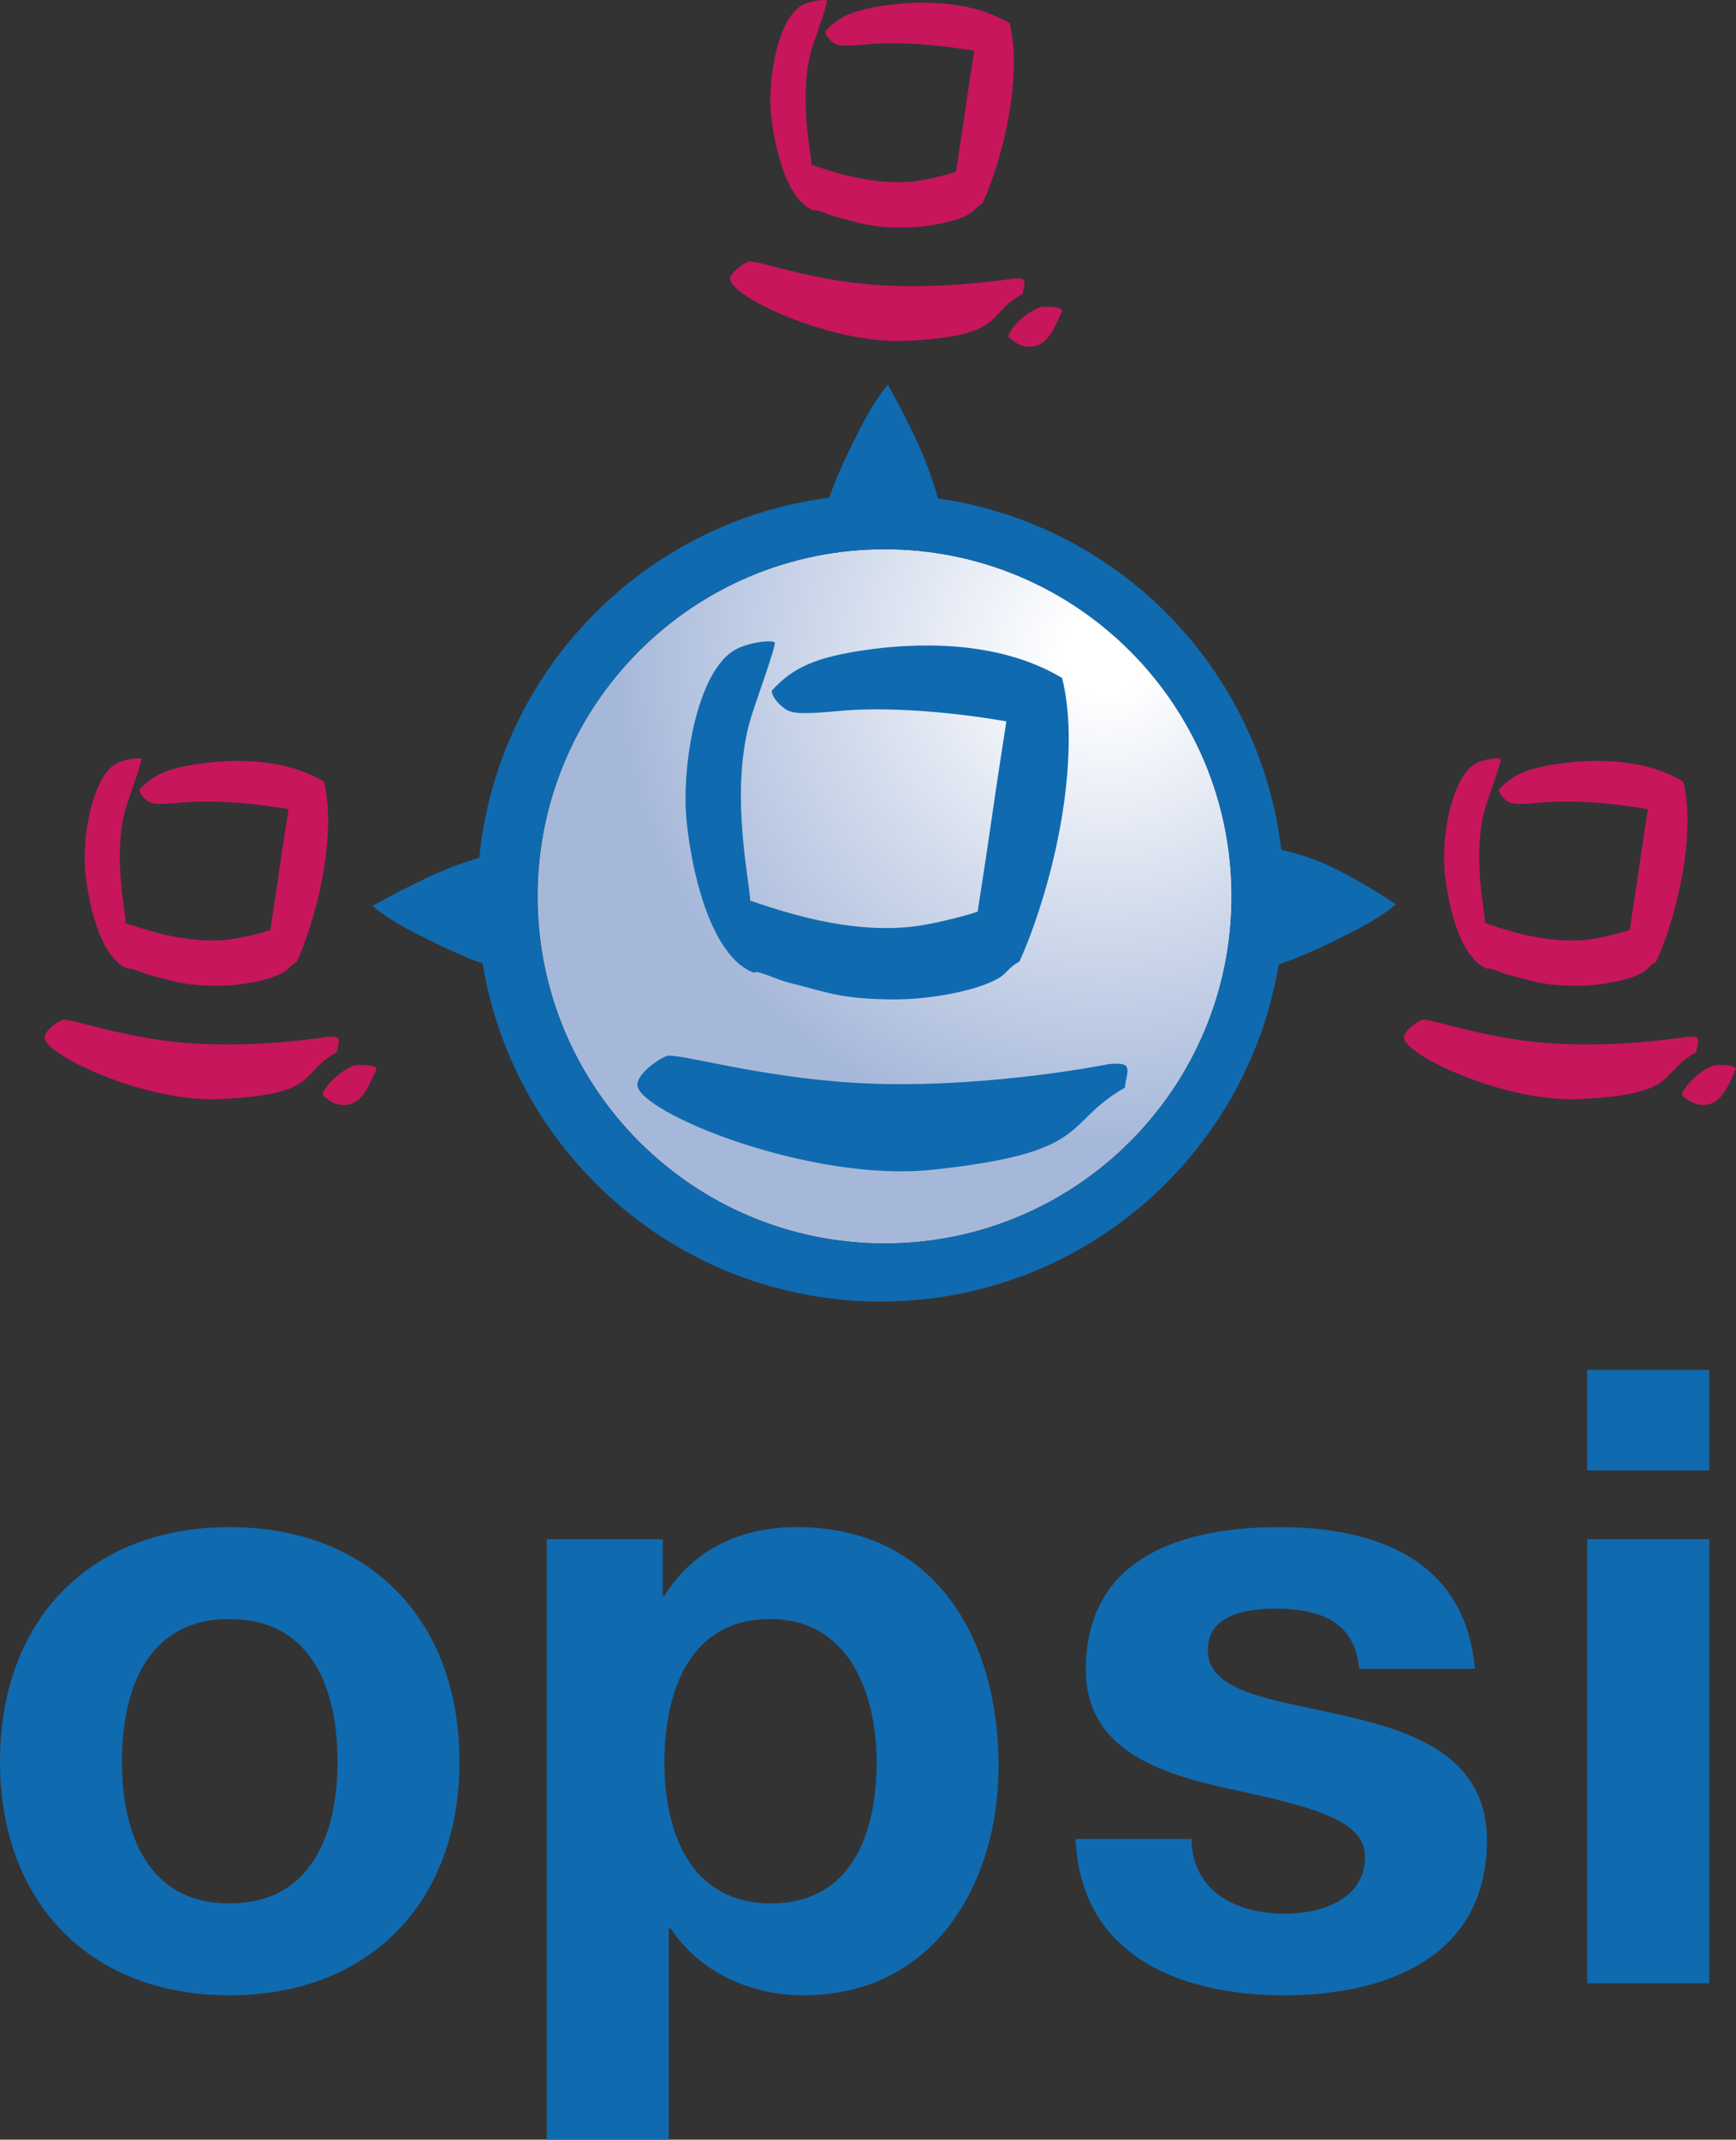 <?xml version="1.0" encoding="UTF-8" standalone="no"?>
<svg
   xmlns:dc="http://purl.org/dc/elements/1.1/"
   xmlns:cc="http://creativecommons.org/ns#"
   xmlns:rdf="http://www.w3.org/1999/02/22-rdf-syntax-ns#"
   xmlns:svg="http://www.w3.org/2000/svg"
   xmlns="http://www.w3.org/2000/svg"
   viewBox="0 0 180.225 222.075"
   height="222.075"
   width="180.225"
   xml:space="preserve"
   version="1.1"
   id="svg2"><rect x="0" y="0" width="180.225" height="222.075" fill="#333333" stroke="none"/><defs
     id="defs6"><radialGradient
       id="radialGradient16"
       spreadMethod="pad"
       gradientTransform="matrix(522.074,0,0,-522.074,917.324,1233.22)"
       gradientUnits="userSpaceOnUse"
       r="1"
       cy="0"
       cx="0"
       fy="0"
       fx="0"><stop
         id="stop18"
         offset="0"
         style="stop-opacity:1;stop-color:#ffffff" /><stop
         id="stop20"
         offset="0.066"
         style="stop-opacity:1;stop-color:#ffffff" /><stop
         id="stop22"
         offset="0.777"
         style="stop-opacity:1;stop-color:#a6b8da" /><stop
         id="stop24"
         offset="1"
         style="stop-opacity:1;stop-color:#a6b8da" /></radialGradient></defs><g
     transform="matrix(1.25,0,0,-1.25,0,222.075)"
     id="g10"><g
       transform="scale(0.1,0.1)"
       id="g12"><path
         id="path14"
         style="fill:#c7165b;fill-opacity:1;fill-rule:nonzero;stroke:none"
         d="m 1426.54,892.332 c -9.03,0.137 -28.74,-16.613 -29.64,-25.246 4.37,-3.172 9.15,-8.484 19.17,-7.91 14.43,0.84 20.13,18.066 25.72,30.012 -2.02,3.445 -11.58,3.125 -15.25,3.144 z m -17.16,22.508 c -1.56,1.172 -6.33,1.144 -7.85,0.937 0,0 -57.57,-9.687 -116.44,-5.242 -50.83,3.856 -92.09,18.867 -102.95,19.461 -2.16,0.098 -15.77,-7.812 -16.14,-14.922 0.72,-14.715 84.17,-53.894 145.35,-51.082 84.61,3.867 65.11,21.211 97.57,39.071 0,3.625 3.13,9.738 0.46,11.777 z m -173.98,57.285 c 1.68,1.711 11.32,-3.457 18.64,-5.301 20.99,-5.273 27.55,-8.515 54.71,-8.761 20.46,-0.157 46.52,5.07 56.63,11.75 2.06,1.335 3.16,2.812 5.16,4.628 2.04,1.883 2.75,2.325 4.95,3.575 9.64,20.937 26.33,70.434 26.04,119.144 -0.07,11.96 -1.65,23.75 -3.56,30.5 -34.92,20.95 -79.63,18.07 -102.21,14.95 -26.67,-3.7 -39.56,-9.03 -50.92,-21.7 0.02,-3.23 3.71,-7.31 7.02,-9.57 3.42,-2.46 8.55,-2.97 28.38,-1.14 39.77,3.66 88.4,-5.47 88.4,-5.47 0,0 -4.89,-31.19 -7.51,-49.57 -3.32,-23.24 -7.67,-50.73 -7.67,-50.73 -1.63,-0.82 -20.51,-6.278 -34.02,-7.918 -34.68,-4.16 -70.85,8.538 -85.97,13.618 -0.43,11.09 -10.48,55.43 -0.57,93.38 2.24,8.55 13.67,38.9 13.53,42.72 -0.05,1.72 -15.36,0.54 -22.96,-4.98 -17.63,-12.8 -25.12,-55.19 -24.06,-82.3 0.64,-16.83 8.98,-76.571 35.99,-86.825" /><path
         id="path26"
         style="fill:url(#radialGradient16);fill-opacity:1;fill-rule:evenodd;stroke:none"
         d="m 734.664,1320.56 c -159.16,0 -288.187,-129.03 -288.187,-288.2 0,-159.169 129.027,-288.219 288.187,-288.219 159.191,0 288.196,129.05 288.196,288.219 0,159.17 -129.005,288.2 -288.196,288.2" /><path
         id="path28"
         style="fill:#c7165b;fill-opacity:1;fill-rule:nonzero;stroke:none"
         d="m 151.227,1110.2 c -19.832,-1.83 -24.942,-1.32 -28.383,1.14 -3.305,2.26 -6.992,6.34 -7.028,9.57 11.356,12.67 24.266,18 50.926,21.7 22.594,3.12 67.289,6 102.219,-14.95 1.902,-6.75 3.496,-18.54 3.559,-30.5 0.285,-48.71 -16.391,-98.207 -26.043,-119.144 -2.207,-1.25 -2.93,-1.692 -4.954,-3.575 -1.988,-1.816 -3.105,-3.293 -5.152,-4.628 -10.109,-6.68 -36.16,-11.907 -56.637,-11.75 -27.156,0.246 -33.711,3.488 -54.699,8.761 -7.332,1.844 -16.969,7.012 -18.656,5.301 -26.992,10.254 -35.34,69.995 -35.984,86.825 -1.066,27.11 6.441,69.5 24.078,82.3 7.59,5.52 22.875,6.7 22.933,4.98 0.133,-3.82 -11.277,-34.17 -13.523,-42.72 -9.914,-37.95 0.137,-82.29 0.558,-93.38 15.149,-5.08 51.313,-17.778 85.985,-13.618 13.515,1.64 32.402,7.098 34.023,7.918 0,0 4.344,27.49 7.66,50.73 2.614,18.38 7.508,49.57 7.508,49.57 0,0 -48.633,9.13 -88.39,5.47" /><path
         id="path30"
         style="fill:#c7165b;fill-opacity:1;fill-rule:nonzero;stroke:none"
         d="m 53.125,929.996 c -2.172,0.098 -15.781,-7.812 -16.156,-14.922 0.738,-14.715 84.179,-53.894 145.359,-51.082 84.61,3.867 65.11,21.211 97.574,39.071 0,3.625 3.145,9.738 0.469,11.777 -1.57,1.172 -6.355,1.144 -7.851,0.937 0,0 -57.559,-9.687 -116.461,-5.242 -50.821,3.856 -92.051,18.867 -102.934,19.461" /><path
         id="path32"
         style="fill:#c7165b;fill-opacity:1;fill-rule:nonzero;stroke:none"
         d="m 287.063,859.176 c -10.028,-0.574 -14.797,4.738 -19.157,7.91 0.883,8.633 20.574,25.383 29.621,25.246 3.672,-0.019 13.227,0.301 15.243,-3.144 -5.575,-11.946 -11.282,-29.172 -25.707,-30.012" /><path
         id="path34"
         style="fill:#c7165b;fill-opacity:1;fill-rule:nonzero;stroke:none"
         d="m 720.746,1739.82 c -19.848,-1.84 -24.953,-1.35 -28.398,1.13 -3.289,2.24 -6.977,6.36 -7.02,9.59 11.356,12.64 24.262,17.97 50.934,21.66 22.566,3.11 67.285,6.02 102.215,-14.96 1.894,-6.74 3.488,-18.51 3.554,-30.47 0.266,-48.68 -16.386,-98.22 -26.035,-119.14 -2.207,-1.25 -2.93,-1.72 -4.98,-3.58 -1.973,-1.82 -3.086,-3.3 -5.137,-4.63 -10.117,-6.67 -36.152,-11.91 -56.66,-11.74 -27.133,0.23 -33.688,3.49 -54.664,8.76 -7.325,1.85 -16.973,6.99 -18.676,5.31 -26.984,10.24 -35.332,69.96 -35.981,86.82 -1.05,27.11 6.442,69.49 24.086,82.3 7.563,5.49 22.864,6.67 22.946,4.98 0.121,-3.84 -11.285,-34.16 -13.547,-42.75 -9.903,-37.94 0.137,-82.26 0.582,-93.33 15.14,-5.11 51.289,-17.81 85.957,-13.65 13.535,1.64 32.422,7.1 34.043,7.9 0,0 4.336,27.52 7.656,50.74 2.617,18.39 7.512,49.58 7.512,49.58 0,0 -48.625,9.15 -88.387,5.48" /><path
         id="path36"
         style="fill:#c7165b;fill-opacity:1;fill-rule:nonzero;stroke:none"
         d="m 622.621,1559.62 c -2.156,0.1 -15.769,-7.8 -16.141,-14.92 0.747,-14.74 84.184,-53.89 145.344,-51.1 84.629,3.88 65.11,21.21 97.59,39.07 0,3.63 3.152,9.73 0.469,11.78 -1.57,1.18 -6.36,1.13 -7.852,0.95 0,0 -57.566,-9.7 -116.461,-5.24 -50.836,3.87 -92.058,18.86 -102.949,19.46" /><path
         id="path38"
         style="fill:#c7165b;fill-opacity:1;fill-rule:nonzero;stroke:none"
         d="m 856.582,1488.79 c -10.051,-0.59 -14.797,4.76 -19.16,7.91 0.871,8.67 20.574,25.39 29.621,25.24 3.66,-0.04 13.223,0.3 15.23,-3.14 -5.562,-11.95 -11.265,-29.19 -25.691,-30.01" /><path
         id="path40"
         style="fill:#106aaf;fill-opacity:1;fill-rule:nonzero;stroke:none"
         d="m 696.719,1186.24 c -31.227,-2.9 -39.262,-2.16 -44.676,1.78 -5.191,3.54 -11.012,9.98 -11.07,15.07 17.875,19.91 38.191,28.31 80.16,34.11 35.547,4.92 105.91,9.48 160.898,-23.51 2.981,-10.63 5.481,-29.17 5.574,-48.01 0.43,-76.62 -25.781,-154.55 -40.972,-187.528 -3.481,-1.972 -4.621,-2.629 -7.824,-5.586 -3.094,-2.89 -4.856,-5.195 -8.094,-7.316 -15.93,-10.496 -56.899,-18.75 -89.152,-18.484 -42.735,0.359 -53.047,5.507 -86.067,13.828 -11.531,2.89 -26.691,10.984 -29.363,8.289 -42.5,16.183 -55.621,110.187 -56.653,136.687 -1.66,42.67 10.133,109.39 37.915,129.52 11.906,8.7 35.996,10.51 36.085,7.86 0.211,-6.05 -17.753,-53.8 -21.285,-67.28 -15.613,-59.7 0.207,-129.53 0.887,-146.91 23.836,-8 80.742,-28.02 135.324,-21.46 21.262,2.54 50.989,11.15 53.547,12.4 0,0 6.824,43.26 12.07,79.92 4.09,28.89 11.805,77.99 11.805,77.99 0,0 -76.512,14.4 -139.109,8.63" /><path
         id="path42"
         style="fill:#106aaf;fill-opacity:1;fill-rule:nonzero;stroke:none"
         d="m 555.176,900.125 c -3.59,0.027 -25.738,-13.352 -25.891,-24.59 2.203,-23.105 143.863,-80.996 245.266,-70.195 133.75,14.258 107.004,37.898 159.836,68.262 -0.246,5.691 4.597,15.515 0.008,18.535 -2.696,1.777 -10.665,1.297 -13.145,0.976 0,0 -95.137,-19.308 -193.461,-16.406 -84.844,2.559 -154.445,23.25 -172.613,23.418" /><path
         id="path44"
         style="fill:#106aaf;fill-opacity:1;fill-rule:evenodd;stroke:none"
         d="m 101.289,313.879 c 0,59.211 20.684,118.391 89.156,118.391 69.207,0 89.891,-59.18 89.891,-118.391 0,-58.449 -20.684,-117.707 -89.891,-117.707 -68.472,0 -89.156,59.258 -89.156,117.707 z M 0,313.879 c 0,-117 74.91,-194.02 190.445,-194.02 116.293,0 191.176,77.02 191.176,194.02 0,117.711 -74.883,194.75 -191.176,194.75 C 74.91,508.629 0,431.59 0,313.879" /><path
         id="path46"
         style="fill:#106aaf;fill-opacity:1;fill-rule:evenodd;stroke:none"
         d="m 640.297,196.172 c -65.606,0 -88.445,57.09 -88.445,117.027 0,59.891 21.39,119.071 87.742,119.071 64.898,0 88.449,-60.571 88.449,-119.071 0,-59.937 -21.406,-117.027 -87.746,-117.027 z M 454.133,0.012 l 101.281,0 0,175.5 1.434,0 c 24.242,-36.364 66.32,-55.653 110.547,-55.653 107.734,0 161.953,92.012 161.953,190.5 0,104.801 -52.082,198.27 -167.66,198.27 -45.637,0 -85.575,-17.848 -109.836,-57.07 l -1.438,0 0,47.043 -96.281,0 0,-498.59" /><path
         id="path48"
         style="fill:#106aaf;fill-opacity:1;fill-rule:evenodd;stroke:none"
         d="m 893.27,249.699 c 4.257,-97.711 87.726,-129.84 173.34,-129.84 84.18,0 168.32,31.371 168.32,128.43 0,68.441 -57.76,89.859 -117,103.41 -57.76,13.531 -114.81,18.531 -114.81,54.922 0,29.949 33.51,34.25 56.33,34.25 36.38,0 66.33,-10.711 69.21,-49.949 l 96.3,0 c -7.87,90.578 -82.03,117.707 -162.64,117.707 -79.183,0 -160.504,-24.238 -160.504,-118.391 0,-64.949 58.504,-85.609 116.984,-98.468 72.77,-15.641 114.83,-26.348 114.83,-57.071 0,-35.66 -37.08,-47.09 -66.35,-47.09 -39.91,0 -77.007,17.871 -77.717,62.09 l -96.293,0" /><path
         id="path50"
         style="fill:#106aaf;fill-opacity:1;fill-rule:evenodd;stroke:none"
         d="m 1419.52,639.172 -101.31,0 0,-83.5 101.31,0 0,83.5 z m -101.31,-509.332 101.31,0 0,368.762 -101.31,0 0,-368.762" /><path
         id="path52"
         style="fill:#106aaf;fill-opacity:1;fill-rule:nonzero;stroke:none"
         d="m 734.664,744.141 c -159.16,0 -288.187,129.05 -288.187,288.219 0,159.17 129.027,288.2 288.187,288.2 159.191,0 288.196,-129.03 288.196,-288.2 0,-159.169 -129.005,-288.219 -288.196,-288.219 z m 424.726,281.619 c 0,0 -39.32,26.55 -67.96,37.19 -9.79,3.64 -19.05,6.21 -27.28,8.05 -17.92,150.55 -135.587,270.45 -285.087,291.7 -2.333,8.06 -5.215,17.07 -8.75,26.59 -10.645,28.64 -32.907,67.97 -32.907,67.97 0,0 -6.301,-7.23 -14.093,-20.1 -4.934,-8.11 -24.465,-44.86 -34.743,-73.87 -153.882,-19.7 -275.14,-143.67 -290.511,-298.86 -6.493,-1.98 -13.45,-4.28 -20.719,-6.98 -28.645,-10.66 -67.977,-33.07 -67.977,-33.07 0,0 7.235,-6.31 20.11,-14.1 7.875,-4.78 42.812,-23.354 71.406,-33.839 26.062,-159.128 164.137,-280.543 330.625,-280.543 166.25,0 304.146,121.071 330.496,279.868 29.47,9.875 68.86,30.764 77.3,35.894 12.86,7.79 20.09,14.1 20.09,14.1" /></g></g></svg>